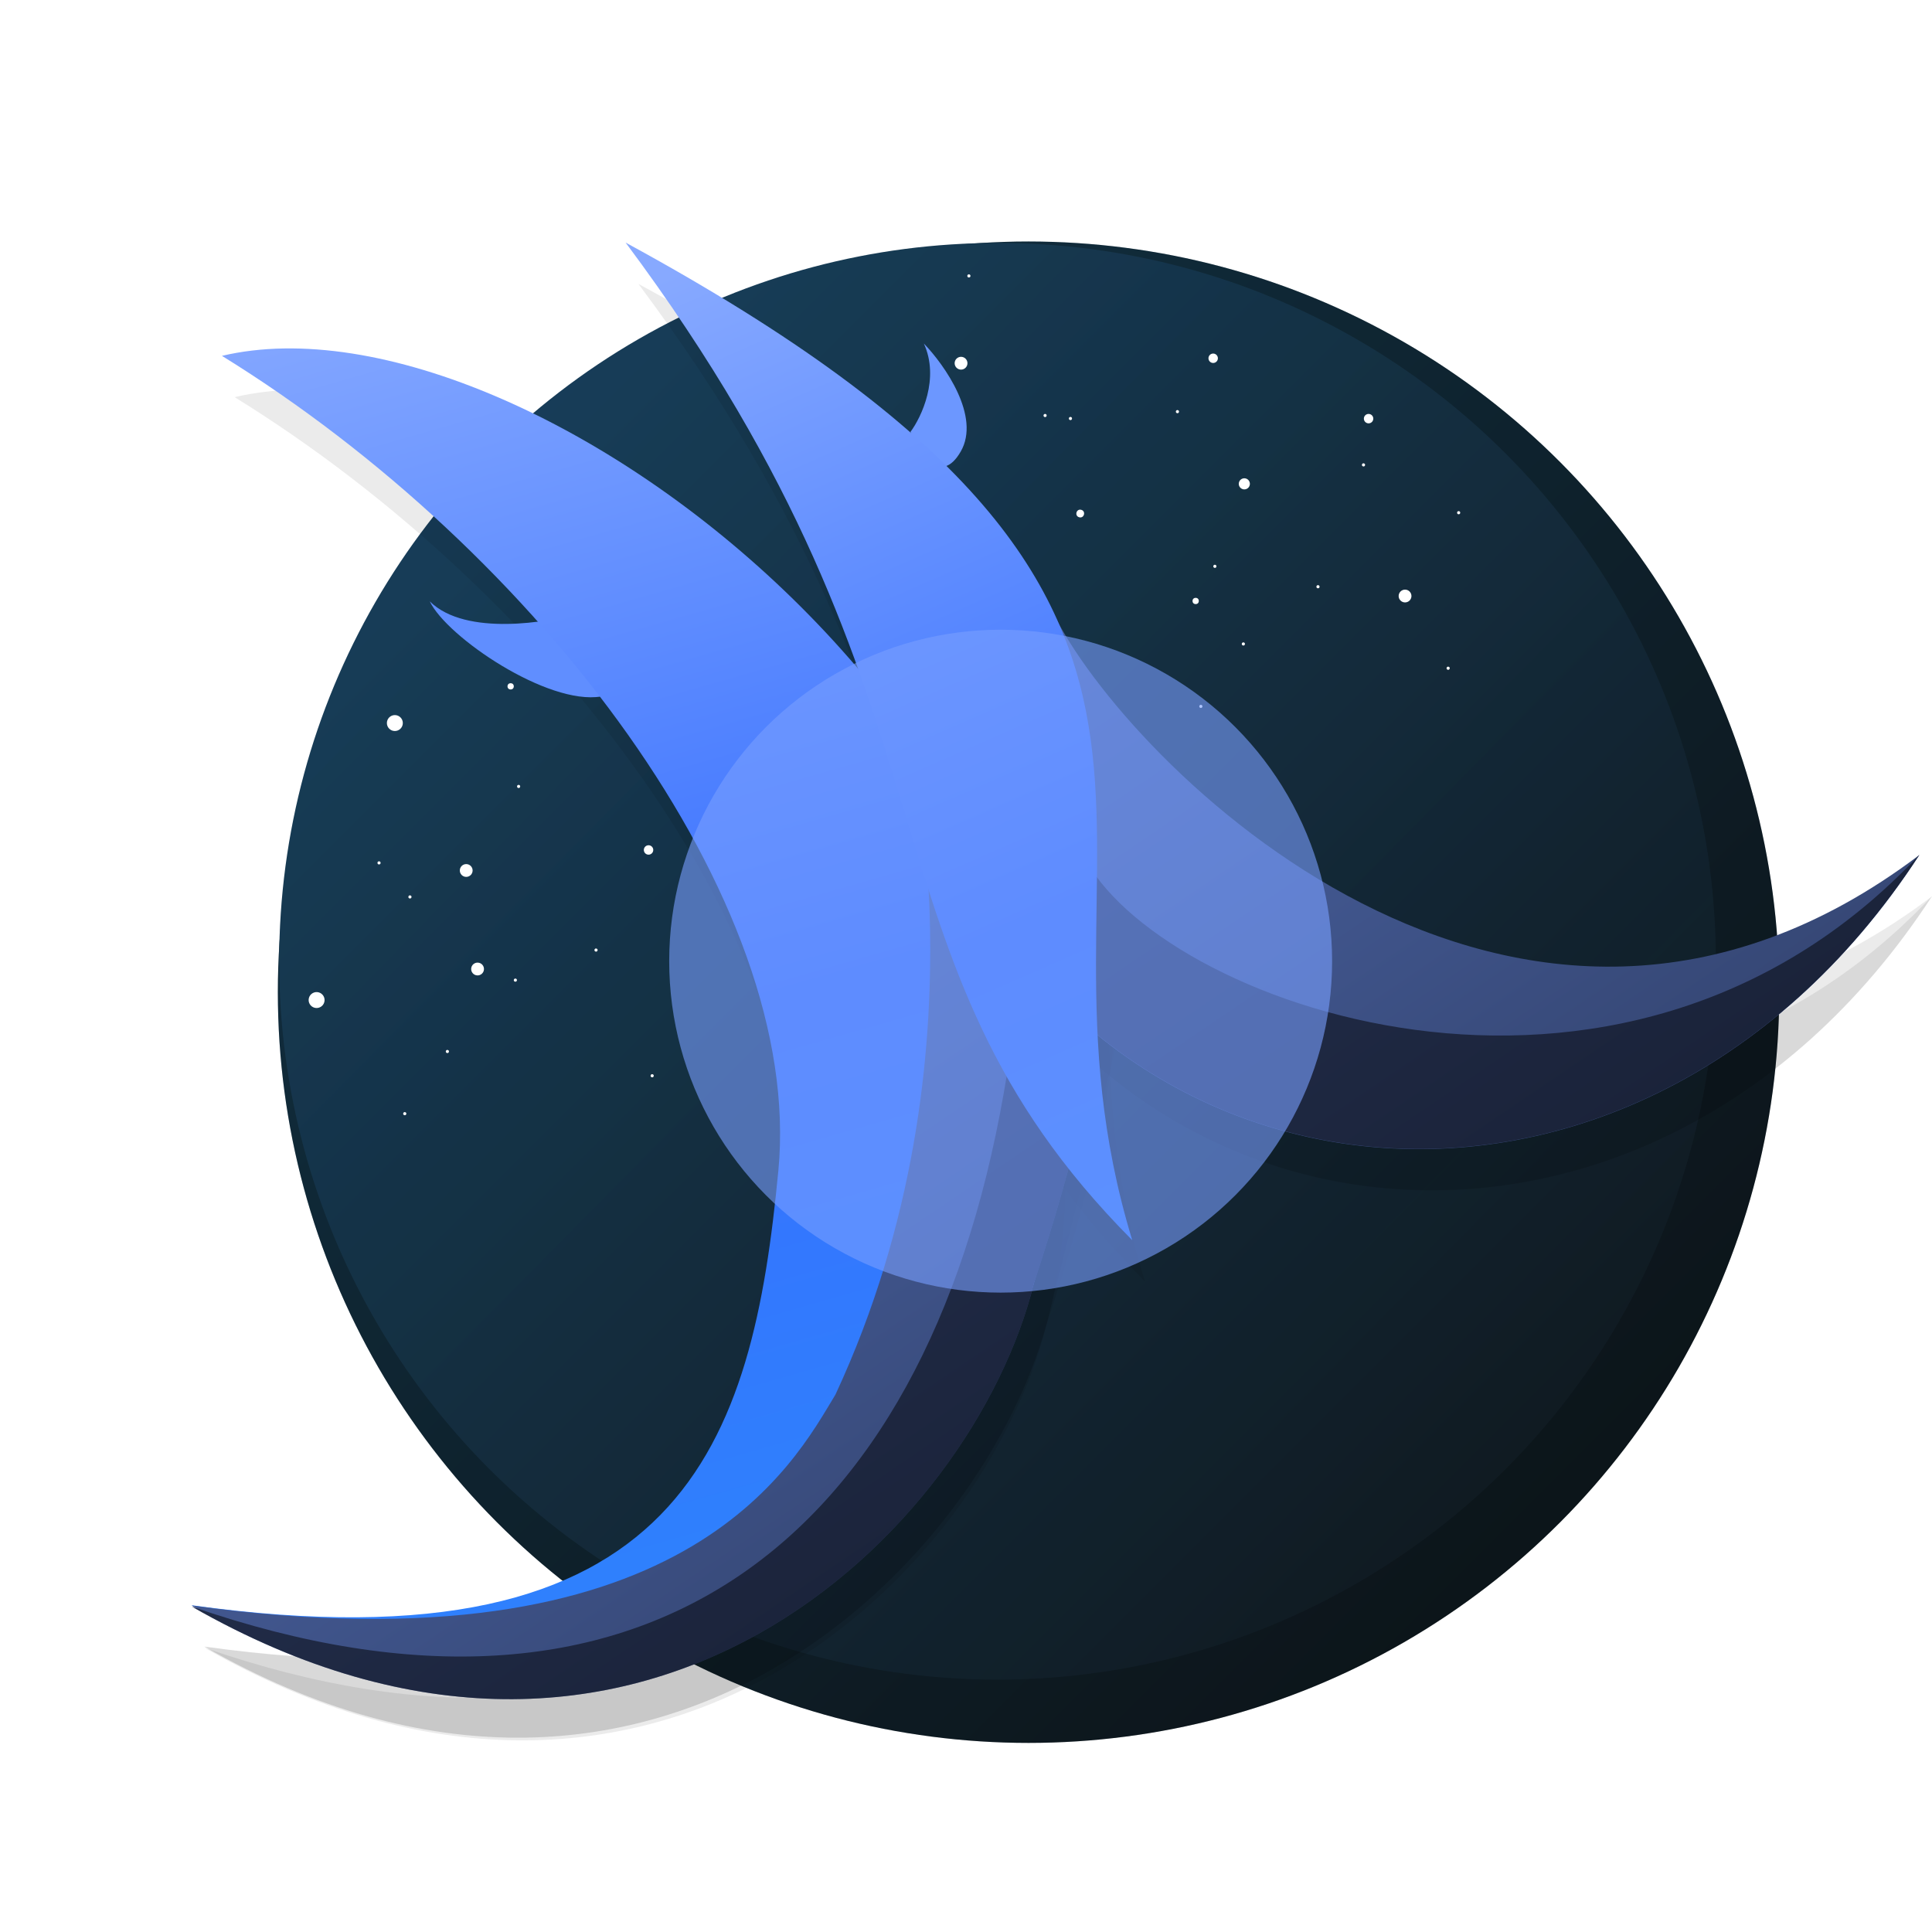 <svg width="16" height="16" viewBox="0 0 16 16" fill="none" xmlns="http://www.w3.org/2000/svg">
<g clip-path="url(#clip0_961_385)">
<circle cx="8.518" cy="8.217" r="6.217" fill="url(#paint0_linear_961_385)"/>
<circle cx="8.518" cy="8.217" r="6.217" fill="black" fill-opacity="0.2"/>
<circle cx="8.261" cy="7.961" r="5.949" fill="url(#paint1_linear_961_385)"/>
<circle cx="8.261" cy="7.961" r="5.949" fill="url(#paint2_linear_961_385)" fill-opacity="0.1"/>
<g filter="url(#filter0_f_961_385)">
<path d="M8.69 10.878C9.712 6.745 4.54 2.676 1.943 3.289C4.554 4.901 6.765 7.797 6.551 10.037C6.337 12.276 5.78 14.202 1.693 13.636C5.407 15.761 8.182 12.931 8.69 10.878Z" fill="black" fill-opacity="0.08"/>
<path d="M8.69 10.879C9.712 6.746 10.2 5.681 7.604 6.294C7.604 6.294 8.339 9.065 7.024 11.891C6.681 12.459 5.78 14.204 1.692 13.637C5.407 15.762 8.182 12.932 8.69 10.879Z" fill="black" fill-opacity="0.08"/>
<path d="M7.604 6.386C8.735 10.487 13.599 11.112 16 7.423C12.657 9.95 9.412 6.626 8.825 5.414C8.239 4.202 7.264 5.586 7.88 6.596C8.496 7.607 7.042 4.349 7.604 6.386Z" fill="black" fill-opacity="0.08"/>
<path d="M8.668 10.967C10.073 6.686 8.392 7.816 8.353 7.842C8.313 7.868 9.075 5.635 8.418 9.391C7.762 13.147 5.4 14.931 1.694 13.646C5.409 15.771 8.16 13.021 8.668 10.967Z" fill="black" fill-opacity="0.08"/>
<path d="M7.604 6.384C8.735 10.485 13.599 11.11 16 7.421C13.514 10.074 9.661 8.632 9.075 7.421C8.489 6.209 7.644 4.073 8.261 5.084C8.877 6.094 7.042 4.347 7.604 6.384Z" fill="black" fill-opacity="0.08"/>
<path d="M5.287 2.351C10.966 5.439 8.431 7.173 9.482 10.613C7.118 8.236 8.208 6.266 5.287 2.351Z" fill="black" fill-opacity="0.08"/>
</g>
<path d="M7.651 2.845C7.783 3.133 7.632 3.453 7.54 3.577C7.609 3.752 7.788 4.03 7.956 3.74C8.124 3.45 7.823 3.023 7.651 2.845Z" fill="#6C97FF"/>
<path d="M3.559 4.98C3.859 5.278 4.565 5.145 4.762 5.088C4.95 5.255 5.419 5.693 4.977 5.768C4.536 5.842 3.701 5.277 3.559 4.98Z" fill="#608EFF"/>
<path d="M8.585 10.536C9.607 6.403 4.434 2.334 1.838 2.947C4.449 4.559 6.66 7.455 6.446 9.695C6.232 11.934 5.674 13.86 1.587 13.294C5.302 15.419 8.077 12.589 8.585 10.536Z" fill="url(#paint3_linear_961_385)"/>
<path d="M8.585 10.538C9.607 6.405 10.095 5.339 7.499 5.952C7.499 5.952 8.234 8.723 6.919 11.549C6.575 12.117 5.674 13.862 1.587 13.296C5.302 15.421 8.077 12.591 8.585 10.538Z" fill="url(#paint4_linear_961_385)"/>
<path d="M7.499 6.044C8.63 10.145 13.494 10.77 15.895 7.081C12.552 9.608 9.307 6.284 8.72 5.072C8.134 3.861 7.158 5.244 7.775 6.254C8.391 7.265 6.937 4.007 7.499 6.044Z" fill="url(#paint5_linear_961_385)"/>
<path d="M8.563 10.626C9.968 6.344 8.287 7.474 8.247 7.5C8.208 7.526 8.97 5.294 8.313 9.05C7.656 12.806 5.294 14.589 1.589 13.305C5.303 15.43 8.055 12.679 8.563 10.626Z" fill="url(#paint6_linear_961_385)"/>
<path d="M8.563 10.626C9.968 6.344 8.287 7.474 8.247 7.5C8.208 7.526 8.97 5.294 8.313 9.05C7.656 12.806 5.294 14.589 1.589 13.305C5.303 15.43 8.055 12.679 8.563 10.626Z" fill="black" fill-opacity="0.5"/>
<path d="M7.499 6.042C8.63 10.143 13.494 10.768 15.895 7.079C13.409 9.733 9.556 8.291 8.97 7.079C8.383 5.867 7.539 3.732 8.155 4.742C8.772 5.753 6.937 4.005 7.499 6.042Z" fill="url(#paint7_linear_961_385)"/>
<path d="M7.499 6.042C8.63 10.143 13.494 10.768 15.895 7.079C13.409 9.733 9.556 8.291 8.97 7.079C8.383 5.867 7.539 3.732 8.155 4.742C8.772 5.753 6.937 4.005 7.499 6.042Z" fill="black" fill-opacity="0.5"/>
<path d="M5.181 2.009C10.861 5.097 8.326 6.831 9.377 10.271C7.013 7.894 8.103 5.925 5.181 2.009Z" fill="url(#paint8_linear_961_385)"/>
<circle cx="9.902" cy="4.977" r="0.026" fill="white"/>
<circle cx="10.047" cy="2.967" r="0.039" fill="white"/>
<circle cx="5.371" cy="7.039" r="0.039" fill="white"/>
<circle cx="4.229" cy="5.684" r="0.026" fill="white"/>
<circle cx="11.334" cy="3.467" r="0.039" fill="white"/>
<circle cx="8.865" cy="3.466" r="0.013" fill="white"/>
<circle cx="2.622" cy="8.282" r="0.066" transform="rotate(-75 2.622 8.282)" fill="white"/>
<circle cx="3.27" cy="5.988" r="0.066" fill="white"/>
<circle cx="3.861" cy="7.209" r="0.053" fill="white"/>
<circle cx="4.268" cy="8.117" r="0.013" fill="white"/>
<circle cx="3.139" cy="7.146" r="0.013" fill="white"/>
<circle cx="4.295" cy="6.513" r="0.013" fill="white"/>
<circle cx="3.955" cy="8.025" r="0.053" transform="rotate(-75 3.955 8.025)" fill="white"/>
<circle cx="8.946" cy="4.253" r="0.032" transform="rotate(-75 8.946 4.253)" fill="white"/>
<circle cx="10.305" cy="4.007" r="0.046" transform="rotate(-75 10.305 4.007)" fill="white"/>
<circle cx="11.292" cy="3.85" r="0.013" transform="rotate(-75 11.292 3.85)" fill="white"/>
<circle cx="10.061" cy="4.69" r="0.013" transform="rotate(-75 10.061 4.69)" fill="white"/>
<circle cx="9.751" cy="3.409" r="0.013" transform="rotate(-75 9.751 3.409)" fill="white"/>
<circle cx="4.936" cy="7.868" r="0.013" transform="rotate(-75 4.936 7.868)" fill="white"/>
<circle cx="3.705" cy="8.708" r="0.013" transform="rotate(-75 3.705 8.708)" fill="white"/>
<circle cx="10.297" cy="5.333" r="0.013" transform="rotate(-75 10.297 5.333)" fill="white"/>
<circle cx="5.401" cy="8.909" r="0.013" transform="rotate(-75 5.401 8.909)" fill="white"/>
<circle cx="11.993" cy="5.534" r="0.013" transform="rotate(-75 11.993 5.534)" fill="white"/>
<circle cx="3.352" cy="9.223" r="0.013" transform="rotate(-75 3.352 9.223)" fill="white"/>
<circle cx="9.945" cy="5.85" r="0.013" transform="rotate(-75 9.945 5.85)" fill="white"/>
<circle cx="3.395" cy="7.428" r="0.013" transform="rotate(-75 3.395 7.428)" fill="white"/>
<circle cx="7.959" cy="3.008" r="0.053" transform="rotate(90 7.959 3.008)" fill="white"/>
<circle cx="11.636" cy="4.936" r="0.053" transform="rotate(0.864 11.636 4.936)" fill="white"/>
<circle cx="10.915" cy="4.859" r="0.013" transform="rotate(0.864 10.915 4.859)" fill="white"/>
<circle cx="12.08" cy="4.246" r="0.013" transform="rotate(0.864 12.08 4.246)" fill="white"/>
<circle cx="8.024" cy="2.285" r="0.013" transform="rotate(90 8.024 2.285)" fill="white"/>
<circle cx="8.655" cy="3.441" r="0.013" transform="rotate(90 8.655 3.441)" fill="white"/>
<g filter="url(#filter1_f_961_385)">
<circle cx="8.287" cy="7.96" r="2.745" fill="#789EFF" fill-opacity="0.6"/>
</g>
</g>
<defs>
<filter id="filter0_f_961_385" x="1.592" y="2.251" width="14.509" height="12.264" filterUnits="userSpaceOnUse" color-interpolation-filters="sRGB">
<feFlood flood-opacity="0" result="BackgroundImageFix"/>
<feBlend mode="normal" in="SourceGraphic" in2="BackgroundImageFix" result="shape"/>
<feGaussianBlur stdDeviation="0.05" result="effect1_foregroundBlur_961_385"/>
</filter>
<filter id="filter1_f_961_385" x="1.377" y="1.05" width="13.82" height="13.821" filterUnits="userSpaceOnUse" color-interpolation-filters="sRGB">
<feFlood flood-opacity="0" result="BackgroundImageFix"/>
<feBlend mode="normal" in="SourceGraphic" in2="BackgroundImageFix" result="shape"/>
<feGaussianBlur stdDeviation="2.083" result="effect1_foregroundBlur_961_385"/>
</filter>
<linearGradient id="paint0_linear_961_385" x1="14.735" y1="14.433" x2="2.302" y2="2" gradientUnits="userSpaceOnUse">
<stop stop-color="#0E1316"/>
<stop offset="1" stop-color="#16415A"/>
</linearGradient>
<linearGradient id="paint1_linear_961_385" x1="14.21" y1="13.91" x2="2.312" y2="2.012" gradientUnits="userSpaceOnUse">
<stop stop-color="#0E1316"/>
<stop offset="1" stop-color="#16415A"/>
</linearGradient>
<linearGradient id="paint2_linear_961_385" x1="14.21" y1="13.77" x2="2.312" y2="2.152" gradientUnits="userSpaceOnUse">
<stop stop-color="#477BFF" stop-opacity="0"/>
<stop offset="1" stop-color="#477BFF" stop-opacity="0.51"/>
</linearGradient>
<linearGradient id="paint3_linear_961_385" x1="3.94" y1="1.905" x2="7.735" y2="15.222" gradientUnits="userSpaceOnUse">
<stop stop-color="#87A9FF"/>
<stop offset="0.495" stop-color="#3770FF"/>
<stop offset="1" stop-color="#298BFB"/>
</linearGradient>
<linearGradient id="paint4_linear_961_385" x1="5.318" y1="3.936" x2="12.164" y2="14.05" gradientUnits="userSpaceOnUse">
<stop stop-color="#5774BF"/>
<stop offset="1" stop-color="#293659"/>
</linearGradient>
<linearGradient id="paint5_linear_961_385" x1="5.318" y1="3.936" x2="12.164" y2="14.05" gradientUnits="userSpaceOnUse">
<stop stop-color="#5774BF"/>
<stop offset="1" stop-color="#293659"/>
</linearGradient>
<linearGradient id="paint6_linear_961_385" x1="5.318" y1="3.934" x2="12.164" y2="14.048" gradientUnits="userSpaceOnUse">
<stop stop-color="#5774BF"/>
<stop offset="1" stop-color="#293659"/>
</linearGradient>
<linearGradient id="paint7_linear_961_385" x1="5.318" y1="3.934" x2="12.164" y2="14.048" gradientUnits="userSpaceOnUse">
<stop stop-color="#5774BF"/>
<stop offset="1" stop-color="#293659"/>
</linearGradient>
<linearGradient id="paint8_linear_961_385" x1="5.76" y1="2.184" x2="10.753" y2="13.556" gradientUnits="userSpaceOnUse">
<stop stop-color="#87A9FF"/>
<stop offset="0.495" stop-color="#3770FF"/>
<stop offset="1" stop-color="#298BFB"/>
</linearGradient>
<clipPath id="clip0_961_385">
<rect width="16" height="16" fill="white"/>
</clipPath>
</defs>
</svg>
